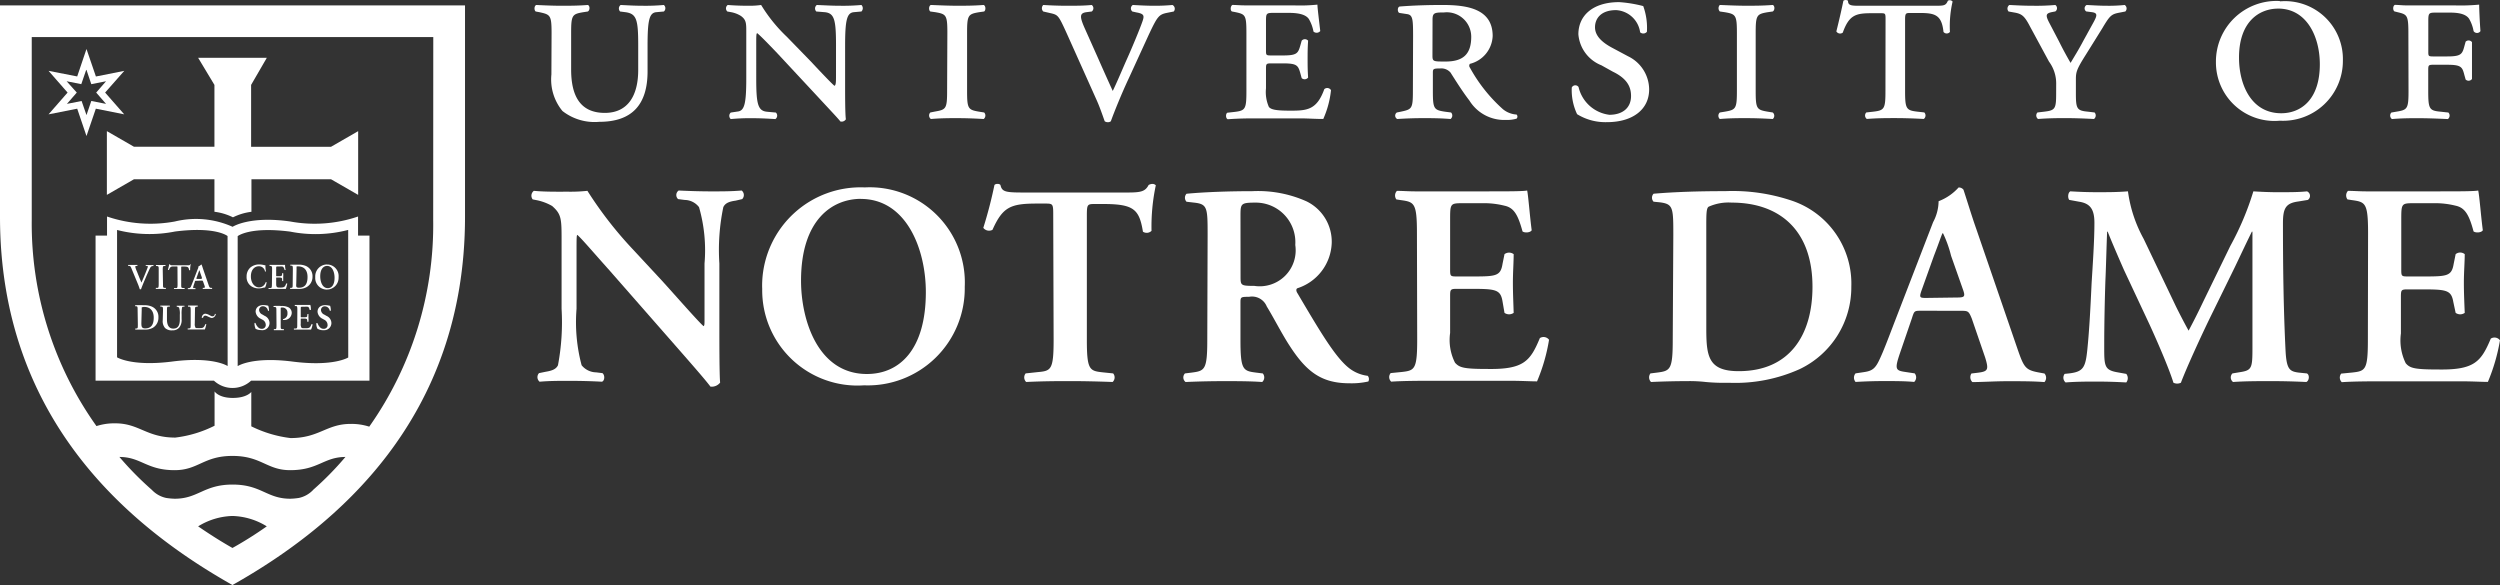 <?xml version="1.0" encoding="UTF-8"?> <svg xmlns="http://www.w3.org/2000/svg" xmlns:xlink="http://www.w3.org/1999/xlink" id="Group_755" data-name="Group 755" width="147.596" height="34.539" viewBox="0 0 147.596 34.539"><rect x="0" y="0" width="147.596" height="34.539" fill="#333333" stroke="none"/><defs><clipPath id="clip-path"><rect id="Rectangle_485" data-name="Rectangle 485" width="147.596" height="34.539" fill="#fff"></rect></clipPath></defs><g id="Group_745" data-name="Group 745" transform="translate(0)" clip-path="url(#clip-path)"><path id="Path_1237" data-name="Path 1237" d="M7.352,7.331,5.66,7,6.784,8.283,5.66,9.569l1.692-.334L7.9,10.85l.552-1.616,1.676.334L9,8.283,10.132,7l-1.676.334L7.9,5.71ZM7.9,6.946l.284.841.871-.172-.582.668.582.668-.871-.172L7.9,9.615c-.116-.329-.289-.836-.289-.836l-.866.172.582-.668-.6-.668.866.172.289-.841" transform="translate(-2.794 -2.818)" fill="#fff"></path><path id="Path_1238" data-name="Path 1238" d="M16.034,31.5c.1-.218.157-.36.218-.466a.172.172,0,0,1,.132-.086h.051V30.89h-.451a.046.046,0,0,0,0,.051h.061c.061,0,.071.035.035.122-.111.294-.238.593-.355.861l-.116-.273-.152-.385a1.445,1.445,0,0,1-.1-.284s0-.025.061-.041h.061a.041.041,0,0,0,0-.057l0,0H14.94v.056h.051c.086,0,.106.051.162.192l.375.907c.035.086.071.192.1.279H15.7c.035-.106.137-.36.223-.557Z" transform="translate(-7.374 -15.241)" fill="#fff"></path><path id="Path_1239" data-name="Path 1239" d="M18.584,32c0,.228,0,.233.116.243h.046a.045.045,0,0,1,0,.061h-.577a.045.045,0,0,1,0-.061h.046c.1,0,.116,0,.116-.243v-.8c0-.228,0-.238-.116-.248h-.046V30.89h.562v.061h-.046c-.1,0-.116,0-.116.248Z" transform="translate(-8.961 -15.246)" fill="#fff"></path><path id="Path_1240" data-name="Path 1240" d="M20.137,31.02c0-.086,0-.091-.056-.091h-.116c-.192,0-.248,0-.329.2a.056.056,0,0,1-.066,0c.035-.116.066-.248.081-.329H19.7c0,.056.041.061.182.061h.851c.1,0,.132,0,.157-.061a.04.04,0,0,1,.03,0,1.431,1.431,0,0,0-.035.344.045.045,0,0,1-.061,0c-.03-.167-.066-.208-.289-.208h-.122c-.056,0-.056,0-.056.091v.932c0,.228,0,.233.116.243h.076a.045.045,0,0,1,0,.061H19.94a.041.041,0,0,1,0-.057l0,0h.086c.1,0,.116,0,.116-.243Z" transform="translate(-9.659 -15.199)" fill="#fff"></path><path id="Path_1241" data-name="Path 1241" d="M22.694,31.788c.066,0,.081,0,.1.061l.091.258c.025.091,0,.106-.056.111H22.78a.045.045,0,0,0,0,.061h.537a.045.045,0,0,0,0-.061h-.03c-.111,0-.122-.035-.172-.177l-.309-.9c-.035-.1-.061-.192-.1-.294a.04.04,0,0,0-.035,0,.4.4,0,0,1-.152.1.334.334,0,0,1-.041.157l-.294.765c-.046.116-.081.208-.106.263a.142.142,0,0,1-.116.1H21.9a.045.045,0,0,0,0,.061h.441v-.061h-.066c-.081,0-.086,0-.046-.147l.076-.223c0-.061.03-.061.086-.061Zm-.243-.1c-.051,0-.071,0-.035-.091l.091-.253.061-.172a.939.939,0,0,1,.061.172l.091.258c0,.071,0,.086-.051.086Z" transform="translate(-10.802 -15.222)" fill="#fff"></path><path id="Path_1242" data-name="Path 1242" d="M16.141,35.867v-.162a.348.348,0,0,1,.157-.03c.324,0,.552.208.552.633s-.157.633-.506.633c-.208,0-.223-.111-.223-.319Zm-.228.836c0,.228,0,.238-.106.248h-.046v.061h.532a.941.941,0,0,0,.506-.106.684.684,0,0,0,.329-.613.653.653,0,0,0-.4-.643,1.094,1.094,0,0,0-.461-.076,4.694,4.694,0,0,0-.506,0,.055.055,0,0,0,0,.061H15.8c.1,0,.1.041.1.248Z" transform="translate(-7.775 -17.554)" fill="#fff"></path><path id="Path_1243" data-name="Path 1243" d="M18.839,35.929c0-.223,0-.233-.116-.248h-.035a.041.041,0,0,1,0-.057l0,0h.547a.045.045,0,0,1,0,.061h-.051c-.1,0-.111,0-.111.248v.506c0,.289.086.542.375.542s.385-.213.385-.537v-.273a1.167,1.167,0,0,0-.041-.42.143.143,0,0,0-.1-.056h-.041V35.63H20.1a.041.041,0,0,1,0,.057l0,0h-.046c-.035,0-.076,0-.091.051a1.855,1.855,0,0,0-.025.42v.258a.71.71,0,0,1-.142.506.506.506,0,0,1-.405.162.572.572,0,0,1-.43-.137.613.613,0,0,1-.137-.461Z" transform="translate(-9.216 -17.581)" fill="#fff"></path><path id="Path_1244" data-name="Path 1244" d="M22.31,35.929c0-.223,0-.228.116-.243h.046V35.62H21.9v.066h.041c.1,0,.116,0,.116.243v.8c0,.223,0,.233-.116.243H21.88v.061h1.013a1.77,1.77,0,0,0,.086-.309.041.041,0,0,0-.057,0l0,0c-.1.218-.132.228-.365.228s-.2,0-.223-.046a.389.389,0,0,1-.035-.223Z" transform="translate(-10.799 -17.581)" fill="#fff"></path><path id="Path_1245" data-name="Path 1245" d="M26.637,26.369V25.24a7.905,7.905,0,0,1-4.006.294c-2.406-.344-3.4.314-3.4.314a5.274,5.274,0,0,0-3.408-.314,7.905,7.905,0,0,1-4.006-.294v1.129H11.14v8.564h6.989a1.612,1.612,0,0,0,2.193,0h6.989V26.369Zm-7.7,7.7s-.851-.577-3.256-.268-3.272-.248-3.272-.248V26.035a7.705,7.705,0,0,0,3.424.091c2.411-.309,3.1.268,3.1.268Zm7.121-.506s-.871.552-3.277.243-3.251.268-3.251.268V26.4s.7-.577,3.1-.268a7.652,7.652,0,0,0,3.424-.1Z" transform="translate(-5.498 -12.458)" fill="#fff"></path><path id="Path_1246" data-name="Path 1246" d="M29.888,31.235a.035.035,0,0,1-.05.006l-.006-.006a.355.355,0,0,0-.36-.3c-.238,0-.471.187-.471.6s.243.648.481.648a.415.415,0,0,0,.39-.3.035.035,0,0,1,.05-.006l.006.006a.906.906,0,0,1-.091.309h-.066a.966.966,0,0,1-.289.051.78.78,0,0,1-.471-.137.653.653,0,0,1-.263-.562A.7.7,0,0,1,28.982,31a.819.819,0,0,1,.506-.172,1.235,1.235,0,0,1,.319.046h.051a1.87,1.87,0,0,0,.025.319" transform="translate(-14.189 -15.216)" fill="#fff"></path><path id="Path_1247" data-name="Path 1247" d="M31.509,31.194c0-.228,0-.238-.116-.253h-.035V30.88h.917a1.023,1.023,0,0,0,.035.294.046.046,0,0,1-.064,0l0,0c-.035-.127-.066-.177-.132-.2a.922.922,0,0,0-.167,0h-.111c-.086,0-.086,0-.086.127v.39c0,.056,0,.056.046.056h.071c.182,0,.218,0,.233-.1v-.076h.066a1.426,1.426,0,0,1,0,.218v.223c0,.066-.051,0-.066,0v-.086c0-.091-.051-.1-.233-.1h-.071c-.046,0-.046,0-.046.056v.263c0,.111,0,.187.035.223s.03.051.2.051c.268,0,.284-.061.355-.233a.046.046,0,0,1,.064,0l0,0a1.5,1.5,0,0,1-.086.314H31.307a.041.041,0,0,1,0-.057l0,0h.076c.1,0,.116,0,.116-.248Z" transform="translate(-15.445 -15.241)" fill="#fff"></path><path id="Path_1248" data-name="Path 1248" d="M34.2,31.137v-.162c0-.015,0-.025.086-.025.334,0,.562.2.562.628s-.162.633-.506.633c-.213,0-.157-.111-.157-.319Zm-.228.836c0,.233,0,.238-.111.248H33.82v.061h.506a.885.885,0,0,0,.456-.1.694.694,0,0,0,.36-.618.654.654,0,0,0-.405-.643,1.066,1.066,0,0,0-.436-.071H33.84a.045.045,0,0,0,0,.061h.041c.1,0,.1.035.1.243Z" transform="translate(-16.692 -15.225)" fill="#fff"></path><path id="Path_1249" data-name="Path 1249" d="M37.452,30.916c.314,0,.441.375.441.7,0,.43-.177.613-.4.613-.329,0-.446-.4-.446-.7,0-.456.213-.613.405-.613m0-.086a.7.7,0,0,0-.7.712c0,.016,0,.032,0,.048a.684.684,0,0,0,.642.723h.052a.694.694,0,0,0,.685-.7c0-.012,0-.025,0-.037a.684.684,0,0,0-.62-.742l-.063,0" transform="translate(-18.141 -15.217)" fill="#fff"></path><path id="Path_1250" data-name="Path 1250" d="M29.73,36.958a.714.714,0,0,1-.061-.329.041.041,0,0,1,.057,0l0,0c.041.111.157.339.36.339a.223.223,0,0,0,.247-.2.169.169,0,0,0,0-.032.345.345,0,0,0-.213-.314l-.091-.051a.505.505,0,0,1-.294-.415c0-.213.157-.39.461-.39a1.277,1.277,0,0,1,.284.041,1.035,1.035,0,0,1,.046.289.046.046,0,0,1-.064,0l0,0a.3.3,0,0,0-.284-.258.218.218,0,0,0-.238.2.216.216,0,0,0,0,.031.314.314,0,0,0,.2.258l.127.076a.475.475,0,0,1,.289.42.425.425,0,0,1-.423.428.386.386,0,0,1-.084-.008.639.639,0,0,1-.344-.091" transform="translate(-14.643 -17.556)" fill="#fff"></path><path id="Path_1251" data-name="Path 1251" d="M32.057,35.961c0-.2,0-.228-.091-.238H31.89v-.061a3.181,3.181,0,0,1,.461,0,.88.88,0,0,1,.436.086.375.375,0,0,1,.177.324.435.435,0,0,1-.454.416h-.057a.041.041,0,0,1,0-.051.324.324,0,0,0,.258-.355.3.3,0,0,0-.267-.328l-.032,0c-.1,0-.1,0-.1.091v.937c0,.228,0,.238.111.248H32.5v.061h-.593v-.061h.041c.1,0,.116,0,.116-.248Z" transform="translate(-15.74 -17.597)" fill="#fff"></path><path id="Path_1252" data-name="Path 1252" d="M34.458,36.69c0,.228,0,.238-.116.248H34.26V37h1.013a1.172,1.172,0,0,0,.091-.309.055.055,0,0,0-.071,0c-.071.172-.091.233-.355.228-.177,0-.213,0-.238-.046a.389.389,0,0,1-.035-.223v-.238c0-.056,0-.061.051-.061h.1c.182,0,.218,0,.233.1v.086h.071a1.574,1.574,0,0,0,0-.228V36.1c0-.056-.051,0-.071,0v.071c0,.1-.051.1-.233.1h-.1c-.046,0-.051,0-.051-.056v-.436c0-.122,0-.127.091-.127H34.9a.543.543,0,0,1,.162,0c.071,0,.1.071.132.192h.066a.831.831,0,0,0-.03-.3h-.917v.066h.035c.1,0,.116,0,.116.248Z" transform="translate(-16.909 -17.541)" fill="#fff"></path><path id="Path_1253" data-name="Path 1253" d="M36.939,36.958a.654.654,0,0,1-.061-.329h.066c.041.111.147.339.355.339a.218.218,0,0,0,.242-.19.232.232,0,0,0,0-.037.349.349,0,0,0-.208-.314l-.091-.051a.505.505,0,0,1-.294-.415c0-.213.152-.39.456-.39a1.292,1.292,0,0,1,.289.041,1.048,1.048,0,0,1,.041.289h-.066a.3.3,0,0,0-.279-.258.218.218,0,0,0-.238.2.213.213,0,0,0,0,.031.314.314,0,0,0,.2.258l.132.076a.471.471,0,0,1,.284.42.425.425,0,0,1-.427.424.39.39,0,0,1-.054,0,.639.639,0,0,1-.344-.091" transform="translate(-18.201 -17.556)" fill="#fff"></path><path id="Path_1254" data-name="Path 1254" d="M13.724.63H0V13.109C0,25,7.561,31.376,13.724,34.85c6.168-3.474,13.73-9.845,13.73-21.741V.63Zm0,32.032c-.679-.385-1.332-.8-2.026-1.276a4.051,4.051,0,0,1,2.026-.613,4.051,4.051,0,0,1,2.026.613,22.761,22.761,0,0,1-2.026,1.276m4.766-3.429a1.63,1.63,0,0,1-.846.476,3.856,3.856,0,0,1-.506.046c-1.393,0-1.707-.836-3.408-.836s-2.026.836-3.413.836a3.856,3.856,0,0,1-.506-.046,1.63,1.63,0,0,1-.846-.476A18.809,18.809,0,0,1,7.05,27.289c1.281,0,1.6.78,3.261.78,1.4,0,1.707-.841,3.413-.841s2.026.841,3.408.841c1.666,0,1.975-.775,3.261-.78a18.218,18.218,0,0,1-1.909,1.945M25.575,13.3A20.658,20.658,0,0,1,21.8,25.5a3.43,3.43,0,0,0-1.1-.162c-1.428,0-1.854.836-3.545.836a7.127,7.127,0,0,1-2.319-.694V23.45s-.253.354-1.094.354-1.074-.385-1.074-.385v2.026a6.982,6.982,0,0,1-2.319.7c-1.7,0-2.127-.841-3.545-.841a3.433,3.433,0,0,0-1.109.162A20.591,20.591,0,0,1,1.874,13.3V2.5H25.58Z" transform="translate(0 -0.311)" fill="#fff"></path><path id="Path_1255" data-name="Path 1255" d="M20.973,13.911H25.7l1.6.922V11.07l-1.6.922h-4.72V8.34l.927-1.6H17.853l.962,1.6v3.651h-4.75l-1.6-.922v3.763l1.6-.922h4.75v1.919a3.393,3.393,0,0,1,1.094.329A3.368,3.368,0,0,1,21,15.831V13.911Z" transform="translate(-6.155 -3.327)" fill="#fff"></path><path id="Path_1256" data-name="Path 1256" d="M23.535,36.813H23.6a.129.129,0,0,1,.132-.127.36.36,0,0,1,.147.051c.172.076.192.086.248.086a.269.269,0,0,0,.223-.238H24.29a.126.126,0,0,1-.132.137c-.071,0-.051,0-.2-.076a.6.6,0,0,0-.228-.076s-.177,0-.213.233" transform="translate(-11.609 -18.05)" fill="#fff"></path><path id="Path_1257" data-name="Path 1257" d="M73.047,30.576c0,.506,0,2.583.046,2.973a.628.628,0,0,1-.572.238c-.268-.355-.76-.927-1.975-2.314L66.59,26.96c-1.1-1.231-1.641-1.874-1.924-2.127-.051,0-.051.187-.051,1.084v3.277a9.865,9.865,0,0,0,.3,3.332,1.13,1.13,0,0,0,.861.42l.37.046c.152.122.137.446-.03.506-.628-.035-1.286-.051-1.93-.051s-1.165,0-1.752.051a.35.35,0,0,1-.048-.492l.013-.015.37-.076c.324-.056.623-.122.75-.39a13.733,13.733,0,0,0,.213-3.332V25.2c0-1.317,0-1.585-.557-2.076a3.007,3.007,0,0,0-.891-.339l-.258-.051a.355.355,0,0,1,.071-.506c.638.066,1.57.051,2,.051a9.322,9.322,0,0,0,1.16-.051,23,23,0,0,0,2.72,3.494l1.692,1.823c.714.785,2.279,2.568,2.451,2.674.051-.051.051-.137.051-.41V26.52a9.231,9.231,0,0,0-.324-3.327A1.078,1.078,0,0,0,71,22.767l-.39-.051a.324.324,0,0,1,.035-.506c.653.03,1.281.051,1.94.051s1.165,0,1.778-.051a.339.339,0,0,1,.057.477.291.291,0,0,1-.026.03l-.39.091c-.319.046-.6.116-.724.385a12.4,12.4,0,0,0-.233,3.327Z" transform="translate(-30.577 -10.962)" fill="#fff"></path><path id="Path_1258" data-name="Path 1258" d="M94.671,22.528c2.689,0,3.839,2.958,3.839,5.5,0,3.4-1.555,4.836-3.479,4.836-2.892,0-3.889-3.18-3.889-5.51,0-3.6,1.843-4.831,3.545-4.831m.223-.674a5.814,5.814,0,0,0-6.06,5.558c-.006.144-.007.289,0,.434a5.623,5.623,0,0,0,6.016,5.692,5.725,5.725,0,0,0,5.941-5.809,5.619,5.619,0,0,0-5.91-5.875" transform="translate(-43.85 -10.784)" fill="#fff"></path><path id="Path_1259" data-name="Path 1259" d="M118.753,23.337c0-.709,0-.739-.451-.739H117.8c-1.55,0-2.026.187-2.633,1.55a.426.426,0,0,1-.542-.116,25.993,25.993,0,0,0,.658-2.532.232.232,0,0,1,.187-.061.2.2,0,0,1,.167.061c.091.425.324.446,1.474.446H123.1c.825,0,1.079-.051,1.286-.446a.51.51,0,0,1,.2-.061.275.275,0,0,1,.223.081,11.729,11.729,0,0,0-.253,2.689.405.405,0,0,1-.506.051c-.218-1.322-.537-1.636-2.345-1.636h-.506c-.446,0-.461.03-.461.739V30.64c0,1.788.157,1.838.952,1.924l.6.061a.365.365,0,0,1-.03.506c-.983-.035-1.742-.051-2.487-.051s-1.519,0-2.618.051a.375.375,0,0,1-.03-.506l.709-.076c.79-.071.942-.122.942-1.909Z" transform="translate(-56.572 -10.58)" fill="#fff"></path><path id="Path_1260" data-name="Path 1260" d="M141.322,23.786c0-.775,0-.831.9-.831a2.338,2.338,0,0,1,2.335,2.5,2.123,2.123,0,0,1-2.421,2.416c-.81,0-.81-.03-.81-.572Zm-1.96,7.267c0,1.788-.147,1.838-.942,1.94l-.375.046a.339.339,0,0,0,.005.48.3.3,0,0,0,.03.027c.775-.035,1.519-.051,2.279-.051s1.519,0,2.244.051a.36.36,0,0,0,.035-.506l-.37-.046c-.8-.1-.947-.152-.947-1.94V28.891c0-.36,0-.375.506-.375a.942.942,0,0,1,1.048.572c.405.658.881,1.6,1.337,2.3,1.013,1.575,1.909,2.233,3.545,2.233a4.456,4.456,0,0,0,1.114-.106.3.3,0,0,0-.035-.334,2.224,2.224,0,0,1-1.165-.506c-.79-.663-1.641-2.092-2.988-4.376-.066-.1-.1-.238,0-.289a2.918,2.918,0,0,0,2.026-2.669,2.648,2.648,0,0,0-1.489-2.461,7.016,7.016,0,0,0-3.2-.6c-1.383,0-2.821.051-3.884.152a.345.345,0,0,0,0,.471l.436.051c.8.086.81.289.81,1.909Z" transform="translate(-68.086 -10.993)" fill="#fff"></path><path id="Path_1261" data-name="Path 1261" d="M163.589,24.737c0-1.793-.152-1.849-.947-1.96l-.268-.041a.391.391,0,0,1,.035-.506c.319,0,.674.03,1.048.03h4.355c1.084,0,2.066,0,2.284-.051.066.289.167,1.621.268,2.345-.071.142-.405.172-.542.071-.268-.982-.506-1.4-1.064-1.519a5.005,5.005,0,0,0-1.352-.147h-1.129c-.729,0-.729.03-.729,1.013v2.856c0,.441,0,.456.41.456h.805c1.474,0,1.762,0,1.879-.744l.116-.572a.447.447,0,0,1,.542,0c0,.456-.046,1.064-.046,1.692s.03,1.236.046,1.773a.471.471,0,0,1-.542,0l-.116-.674c-.117-.709-.405-.744-1.879-.744h-.805c-.4,0-.41.035-.41.456v2.147a2.966,2.966,0,0,0,.289,1.757c.258.289.506.37,1.909.37,2.142.035,2.532-.456,3.1-1.823a.405.405,0,0,1,.542.1,10.559,10.559,0,0,1-.709,2.456c-.37,0-.912-.035-1.621-.035h-4.457c-.739,0-1.773,0-2.532.051a.365.365,0,0,1-.03-.506l.618-.061c.8-.086.947-.137.947-1.924Z" transform="translate(-79.935 -10.962)" fill="#fff"></path><path id="Path_1262" data-name="Path 1262" d="M195.621,24.439c0-.8,0-1.15.137-1.246a2.857,2.857,0,0,1,1.362-.243c2.826,0,4.771,1.626,4.771,4.968,0,2.856-1.352,4.983-4.355,4.983-1.8,0-1.914-.876-1.914-2.532Zm-1.98,6.609c0,1.788-.147,1.838-.947,1.94l-.37.046a.384.384,0,0,0,.035.506c.739-.035,1.519-.051,2.142-.051a8.4,8.4,0,0,1,1.084.051,11.535,11.535,0,0,0,1.367.046,9.248,9.248,0,0,0,4.193-.81,5.352,5.352,0,0,0,3.039-4.862,5.165,5.165,0,0,0-3.469-5.064,10.957,10.957,0,0,0-3.981-.577c-1.656,0-3.039.051-4.224.152a.34.34,0,0,0,0,.471l.355.035c.8.1.81.3.81,1.924Z" transform="translate(-94.885 -10.988)" fill="#fff"></path><path id="Path_1263" data-name="Path 1263" d="M220.411,28.368c-.405,0-.456,0-.273-.506l.709-1.98c.309-.8.441-1.215.506-1.332h.03a6.949,6.949,0,0,1,.476,1.332l.714,2.026c.137.4.066.436-.405.436Zm1.975.76c.476,0,.506,0,.694.456l.79,2.3c.223.724.172.825-.43.9l-.38.046a.4.4,0,0,0,.056.506c.587,0,1.332-.051,2.056-.051.881,0,1.519,0,2.2.051a.379.379,0,0,0,0-.506l-.253-.046c-.861-.152-.947-.273-1.337-1.4l-2.436-7.09c-.268-.76-.506-1.555-.755-2.314a.345.345,0,0,0-.289-.132,3.039,3.039,0,0,1-1.18.81,2.676,2.676,0,0,1-.324,1.236l-2.32,6.011c-.349.912-.618,1.621-.825,2.056-.253.562-.436.714-.927.785l-.506.076a.385.385,0,0,0,0,.506c.587-.035,1.114-.051,1.666-.051.694,0,1.256,0,1.793.051a.365.365,0,0,0,.03-.506l-.506-.076c-.628-.091-.694-.142-.355-1.139l.694-2.026c.147-.456.137-.456.572-.456Z" transform="translate(-106.67 -10.779)" fill="#fff"></path><path id="Path_1264" data-name="Path 1264" d="M254.913,33.047c.172.071.152.425-.03.506-.729-.035-1.388-.051-2.066-.051-.79,0-1.519,0-2.259.051a.334.334,0,0,1-.035-.506l.456-.076c.679-.106.724-.238.724-1.393v-6.9h-.035c-.456.932-.689,1.438-1.013,2.112l-1.448,2.953c-.577,1.185-1.423,3.039-1.727,3.854a.506.506,0,0,1-.441,0c-.284-.912-1.013-2.568-1.4-3.413l-1.519-3.241c-.309-.7-.765-1.757-.962-2.264h-.035c-.035.831-.066,2.147-.1,2.856-.035,1.013-.071,2.532-.071,3.92,0,1.119,0,1.383.744,1.519l.557.1a.4.4,0,0,1,0,.506c-.628-.035-1.15-.051-1.773-.051-.542,0-1.15,0-1.808.051a.37.37,0,0,1-.056-.506l.289-.03c.81-.1.942-.354,1.048-1.388s.172-2.157.253-3.915c.071-1.15.167-2.532.167-3.586,0-.8-.248-1.145-.907-1.246l-.577-.106c-.1-.111-.086-.436.066-.506.506.03.962.051,1.59.051s1.18,0,1.808-.051a8,8,0,0,0,.927,2.806l1.864,3.9c.132.284.572,1.134.79,1.519.268-.506.506-.962.881-1.752l1.58-3.246a16.861,16.861,0,0,0,1.362-3.226c.461.03,1.013.051,1.393.051.709,0,1.3,0,1.773-.051a.289.289,0,0,1,.156.377.293.293,0,0,1-.106.129l-.557.091c-.739.1-.912.385-.912,1.281,0,2.5.03,5,.152,7.5.056,1.129.238,1.251.775,1.322Z" transform="translate(-118.722 -11.001)" fill="#fff"></path><path id="Path_1265" data-name="Path 1265" d="M274.435,24.737c0-1.793-.152-1.849-.947-1.96l-.268-.041a.391.391,0,0,1,.03-.506c.319,0,.679.03,1.048.03h4.36c1.079,0,2.061,0,2.279-.051.071.289.172,1.621.273,2.345-.071.142-.405.172-.547.071-.263-.982-.506-1.4-1.058-1.519a5.006,5.006,0,0,0-1.352-.147h-1.134c-.724,0-.724.03-.724,1.013v2.856c0,.441,0,.456.405.456h.81c1.474,0,1.757,0,1.879-.744l.116-.572a.42.42,0,0,1,.537,0c0,.456-.051,1.064-.051,1.692s.03,1.236.051,1.773a.461.461,0,0,1-.537,0l-.137-.643c-.122-.709-.405-.744-1.879-.744h-.81c-.39,0-.405.035-.405.456v2.147a3.057,3.057,0,0,0,.284,1.757c.248.289.506.37,1.914.37,2.142.035,2.532-.456,3.109-1.823a.405.405,0,0,1,.542.1,11.063,11.063,0,0,1-.714,2.456c-.375,0-.912-.035-1.621-.035h-4.472c-.744,0-1.778,0-2.532.051a.375.375,0,0,1-.035-.506l.628-.061c.8-.086.947-.137.947-1.924Z" transform="translate(-134.628 -10.962)" fill="#fff"></path><path id="Path_1266" data-name="Path 1266" d="M63.318,2.231c0-1.053-.076-1.084-.719-1.226L62.381.965c-.106-.081-.091-.339.035-.385.506.025,1.013.046,1.484.046s.962,0,1.56-.046c.122.046.137.3,0,.385l-.268.041c-.658.111-.719.172-.719,1.226V4.388c0,1.519.506,2.563,1.99,2.563,1.372,0,1.97-1.038,1.97-2.532V2.981c0-1.519-.086-1.884-.75-1.975L67.364.965A.258.258,0,0,1,67.372.6l.023-.02c.506.025.841.046,1.286.046A12.135,12.135,0,0,0,69.947.58a.253.253,0,0,1,.028.357.241.241,0,0,1-.028.028l-.456.041c-.4.046-.506.461-.506,1.975V4.5c0,1.955-.907,2.978-2.851,2.978a3.079,3.079,0,0,1-2.173-.638,2.923,2.923,0,0,1-.653-2.157Z" transform="translate(-30.754 -0.286)" fill="#fff"></path><path id="Path_1267" data-name="Path 1267" d="M91.131,2.981c0-1.519-.091-1.914-.658-1.975L89.966.965A.258.258,0,0,1,89.973.6L90,.58c.567.025.917.046,1.367.046A12.087,12.087,0,0,0,92.63.58a.268.268,0,0,1,.006.379L92.63.965l-.456.041c-.4.046-.506.461-.506,1.975V5.548c0,.3,0,1.519.046,1.778a.294.294,0,0,1-.324.132c-.167-.213-.476-.532-1.423-1.555L87.657,3.421c-.582-.608-.977-1.013-1.175-1.175-.061,0-.061.167-.061.638V4.91c0,1.519.091,1.93.653,1.975l.506.046a.249.249,0,0,1,.01.351.258.258,0,0,1-.04.034c-.567-.035-.922-.051-1.357-.051a11.638,11.638,0,0,0-1.276.051.258.258,0,0,1-.02-.365l.02-.02.41-.061c.4-.046.506-.461.506-1.975V2.17c0-.506,0-.719-.324-.947a1.672,1.672,0,0,0-.567-.218L84.715.965A.249.249,0,0,1,84.7.614a.257.257,0,0,1,.04-.034c.582.046,1.013.046,1.317.046A4.628,4.628,0,0,0,86.71.58a9.123,9.123,0,0,0,1.519,1.879l1.443,1.484c.309.334,1.226,1.307,1.367,1.408.091-.03.091-.248.091-.613Z" transform="translate(-41.774 -0.286)" fill="#fff"></path><path id="Path_1268" data-name="Path 1268" d="M109.389,2.231c0-1.053-.061-1.114-.714-1.226l-.294-.041c-.106-.081-.091-.339.035-.385.593.025,1.069.046,1.555.046s.967,0,1.56-.046c.122.046.142.3.03.385l-.289.041c-.658.111-.719.172-.719,1.226V5.655c0,1.058.061,1.114.719,1.226l.289.046a.258.258,0,0,1-.007.365l-.023.02c-.577-.035-1.089-.051-1.56-.051s-.962,0-1.555.051a.258.258,0,0,1-.055-.361l.02-.024.279-.056c.653-.111.714-.167.714-1.226Z" transform="translate(-53.458 -0.286)" fill="#fff"></path><path id="Path_1269" data-name="Path 1269" d="M122.928,2.261c-.461-1.013-.506-1.084-.881-1.18l-.506-.116a.268.268,0,0,1-.006-.379l.006-.006c.4.025.9.046,1.372.046.557,0,1.013,0,1.489-.046a.238.238,0,0,1,.052.333.231.231,0,0,1-.052.052l-.324.041c-.4.061-.4.263-.061,1.013l.755,1.692c.385.876.643,1.443.871,1.945.309-.643.567-1.281.856-1.924s.755-1.762.907-2.208c.106-.319.086-.425-.37-.506L126.8.965A.238.238,0,0,1,126.77.63a.225.225,0,0,1,.058-.05c.446.025.841.046,1.251.046A10.855,10.855,0,0,0,129.168.58a.249.249,0,0,1,.111.333.271.271,0,0,1-.035.052l-.43.086c-.456.1-.547.233-1.038,1.271L126.62,4.844c-.461.977-.907,2.092-1.089,2.6a.268.268,0,0,1-.187.056.3.3,0,0,1-.177-.056c-.142-.4-.309-.891-.506-1.317Z" transform="translate(-59.948 -0.286)" fill="#fff"></path><path id="Path_1270" data-name="Path 1270" d="M144.128,2.211c0-1.053-.061-1.1-.643-1.226l-.213-.041c-.111-.066-.086-.324.03-.385.228,0,.461.025.689.025H146.9A9.971,9.971,0,0,0,148.321.54c0,.182.091.9.167,1.56a.278.278,0,0,1-.392.037l-.008-.007a2.259,2.259,0,0,0-.273-.739c-.243-.365-.932-.365-1.3-.365h-.679c-.537,0-.552,0-.552.506v1.7c0,.279,0,.309.289.309h.724c.81,0,.881-.127,1.013-.582l.081-.289a.248.248,0,0,1,.38,0c-.03.446-.03.719-.03,1.074s0,.658.03,1.1a.258.258,0,0,1-.362.051l-.018-.015-.081-.294c-.127-.456-.2-.577-1.013-.577h-.724c-.289,0-.289.046-.289.349V5.483a2.182,2.182,0,0,0,.172,1.1c.137.157.415.218,1.281.218.982,0,1.55-.051,1.99-1.271a.258.258,0,0,1,.365.019.268.268,0,0,1,.03.042,5.577,5.577,0,0,1-.456,1.7c-.471,0-.917-.035-1.342-.035h-2.6c-.506,0-.962,0-1.7.051-.122-.051-.132-.309-.025-.385l.415-.046c.653-.076.714-.167.714-1.226Z" transform="translate(-70.542 -0.267)" fill="#fff"></path><path id="Path_1271" data-name="Path 1271" d="M164.85,1.446c0-.4.111-.425.674-.425a1.443,1.443,0,0,1,1.6,1.267,1.5,1.5,0,0,1,.01.172c0,1.053-.506,1.459-1.519,1.459-.749,0-.77,0-.77-.385Zm-1.16,4.209c0,1.058-.056,1.084-.719,1.226l-.228.046a.223.223,0,0,0,.025.385c.542-.035,1.013-.051,1.519-.051s.982,0,1.626.051a.258.258,0,0,0,.05-.362.217.217,0,0,0-.02-.023l-.355-.046c-.658-.1-.719-.167-.719-1.226V4.571c0-.218.035-.243.43-.243a.714.714,0,0,1,.613.243c.319.506.734,1.16,1.114,1.651a2.418,2.418,0,0,0,2.142,1.145,2.029,2.029,0,0,0,.643-.076.172.172,0,0,0,0-.243,1.389,1.389,0,0,1-.81-.319,9.211,9.211,0,0,1-1.945-2.451.177.177,0,0,1,0-.223A1.767,1.767,0,0,0,168.4,2.413C168.4.793,166.876.58,165.438.58c-.841,0-1.7.025-2.532.091-.152.046-.127.365,0,.38l.43.066c.349.046.365.3.365,1.3Z" transform="translate(-80.275 -0.286)" fill="#fff"></path><path id="Path_1272" data-name="Path 1272" d="M184.974,3.977a2.154,2.154,0,0,1-1.357-1.828c0-1.114.861-1.9,2.406-1.9a7.524,7.524,0,0,1,1.423.233A3.773,3.773,0,0,1,187.663,2a.278.278,0,0,1-.392.037l-.008-.007A1.519,1.519,0,0,0,185.845.721c-.907,0-1.246.506-1.246,1.013s.415.891,1.013,1.21l.947.506a2.188,2.188,0,0,1,1.236,1.95c0,1.19-.977,1.935-2.492,1.935a3.183,3.183,0,0,1-1.762-.471,3.326,3.326,0,0,1-.314-1.575.233.233,0,0,1,.4-.03A2.137,2.137,0,0,0,185.445,6.9c.78,0,1.281-.405,1.281-1.109,0-.506-.2-1.013-1.069-1.433Z" transform="translate(-90.432 -0.123)" fill="#fff"></path><path id="Path_1273" data-name="Path 1273" d="M201.414,2.231c0-1.053-.066-1.114-.724-1.226l-.284-.041a.281.281,0,0,1,0-.385c.6.025,1.074.046,1.56.046s.962,0,1.565-.046c.122.046.137.3,0,.385l-.289.041c-.658.111-.719.172-.719,1.226V5.655c0,1.058.061,1.114.719,1.226l.289.046a.253.253,0,0,1,.028.357.243.243,0,0,1-.028.028c-.582-.035-1.089-.051-1.565-.051s-.957,0-1.56.051a.258.258,0,0,1-.02-.365l.02-.02.284-.046c.658-.111.724-.167.724-1.226Z" transform="translate(-98.87 -0.286)" fill="#fff"></path><path id="Path_1274" data-name="Path 1274" d="M216.982,1.18c0-.4,0-.4-.319-.4h-.506c-.927,0-1.327.1-1.7,1.145a.258.258,0,0,1-.363-.046.277.277,0,0,1-.017-.025c.167-.658.339-1.423.415-1.808a.228.228,0,0,1,.274,0c0,.309.233.294.841.294h4.254c.567,0,.674,0,.8-.294a.213.213,0,0,1,.279.046,6.428,6.428,0,0,0-.157,1.793.243.243,0,0,1-.38,0c-.106-1.013-.506-1.119-1.423-1.119h-.506c-.294,0-.339,0-.339.4v4.2c0,1.058.066,1.15.724,1.226l.41.046a.258.258,0,0,1-.007.365l-.023.02c-.633-.035-1.205-.051-1.681-.051s-1.043,0-1.681.051a.253.253,0,0,1-.057-.353.265.265,0,0,1,.027-.031l.41-.046c.658-.076.719-.167.719-1.226Z" transform="translate(-105.662)" fill="#fff"></path><path id="Path_1275" data-name="Path 1275" d="M236.9,5.229a2.163,2.163,0,0,0-.425-1.307L235.36,1.861c-.319-.613-.471-.744-.871-.825l-.4-.071A.259.259,0,0,1,234.11.6l.025-.02c.506.025.856.046,1.408.046A12.86,12.86,0,0,0,236.849.58.233.233,0,0,1,236.91.9a.236.236,0,0,1-.061.061l-.213.041c-.339.076-.385.172-.137.643l.567,1.084c.228.461.456.876.684,1.271.243-.415.476-.78.734-1.271l.613-1.114c.233-.425.258-.567-.106-.613l-.319-.041A.223.223,0,0,1,238.7.58c.461.025.81.046,1.16.046A9.244,9.244,0,0,0,240.946.58a.248.248,0,0,1,.069.344.222.222,0,0,1-.034.041l-.365.071c-.476.091-.557.187-1.013.952l-.947,1.519c-.557.881-.593,1.033-.593,1.479v.82c0,.907.061,1.013.719,1.074l.385.046a.263.263,0,0,1-.02.372l-.016.013c-.669-.035-1.18-.051-1.651-.051s-.967,0-1.651.051a.258.258,0,0,1-.055-.361l.02-.024.39-.046c.658-.076.714-.167.714-1.074Z" transform="translate(-115.506 -0.286)" fill="#fff"></path><path id="Path_1276" data-name="Path 1276" d="M262,.566c1.681,0,2.461,1.651,2.461,3.287,0,2.092-1.119,2.892-2.279,2.892-1.778,0-2.492-1.7-2.492-3.277-.005-2.142,1.205-2.9,2.309-2.9M262.1.12a3.576,3.576,0,0,0-3.773,3.6A3.454,3.454,0,0,0,262.1,7.185a3.534,3.534,0,0,0,3.722-3.545A3.418,3.418,0,0,0,262.1.14" transform="translate(-127.502 -0.059)" fill="#fff"></path><path id="Path_1277" data-name="Path 1277" d="M279.714,2.206c0-1.053-.076-1.084-.643-1.221L278.889.94c-.106-.081-.091-.339.03-.385.208,0,.425.03.658.03h2.841A11.468,11.468,0,0,0,283.893.54c0,.182.025.9.076,1.565a.243.243,0,0,1-.405,0,2.192,2.192,0,0,0-.268-.734c-.263-.38-.937-.36-1.3-.36h-.6c-.471,0-.506,0-.506.506V3.29c0,.284,0,.309.289.309H282c.81,0,.891-.127,1.013-.577l.081-.294a.248.248,0,0,1,.351,0,.209.209,0,0,1,.024.028V4.931a.248.248,0,0,1-.375.03l-.081-.289c-.116-.461-.2-.582-1.013-.582h-.825c-.289,0-.289.046-.289.349v1.2c0,1.058.061,1.16.719,1.221l.471.051a.258.258,0,0,1-.007.365l-.023.02c-.77-.035-1.271-.051-1.742-.051s-.962,0-1.56.051a.258.258,0,0,1-.055-.361l.02-.024.294-.051c.653-.106.719-.162.719-1.221Z" transform="translate(-137.527 -0.267)" fill="#fff"></path><path id="Path_1278" data-name="Path 1278" d="M11.16,49.72" transform="translate(-5.508 -24.54)" fill="#fff"></path></g></svg> 